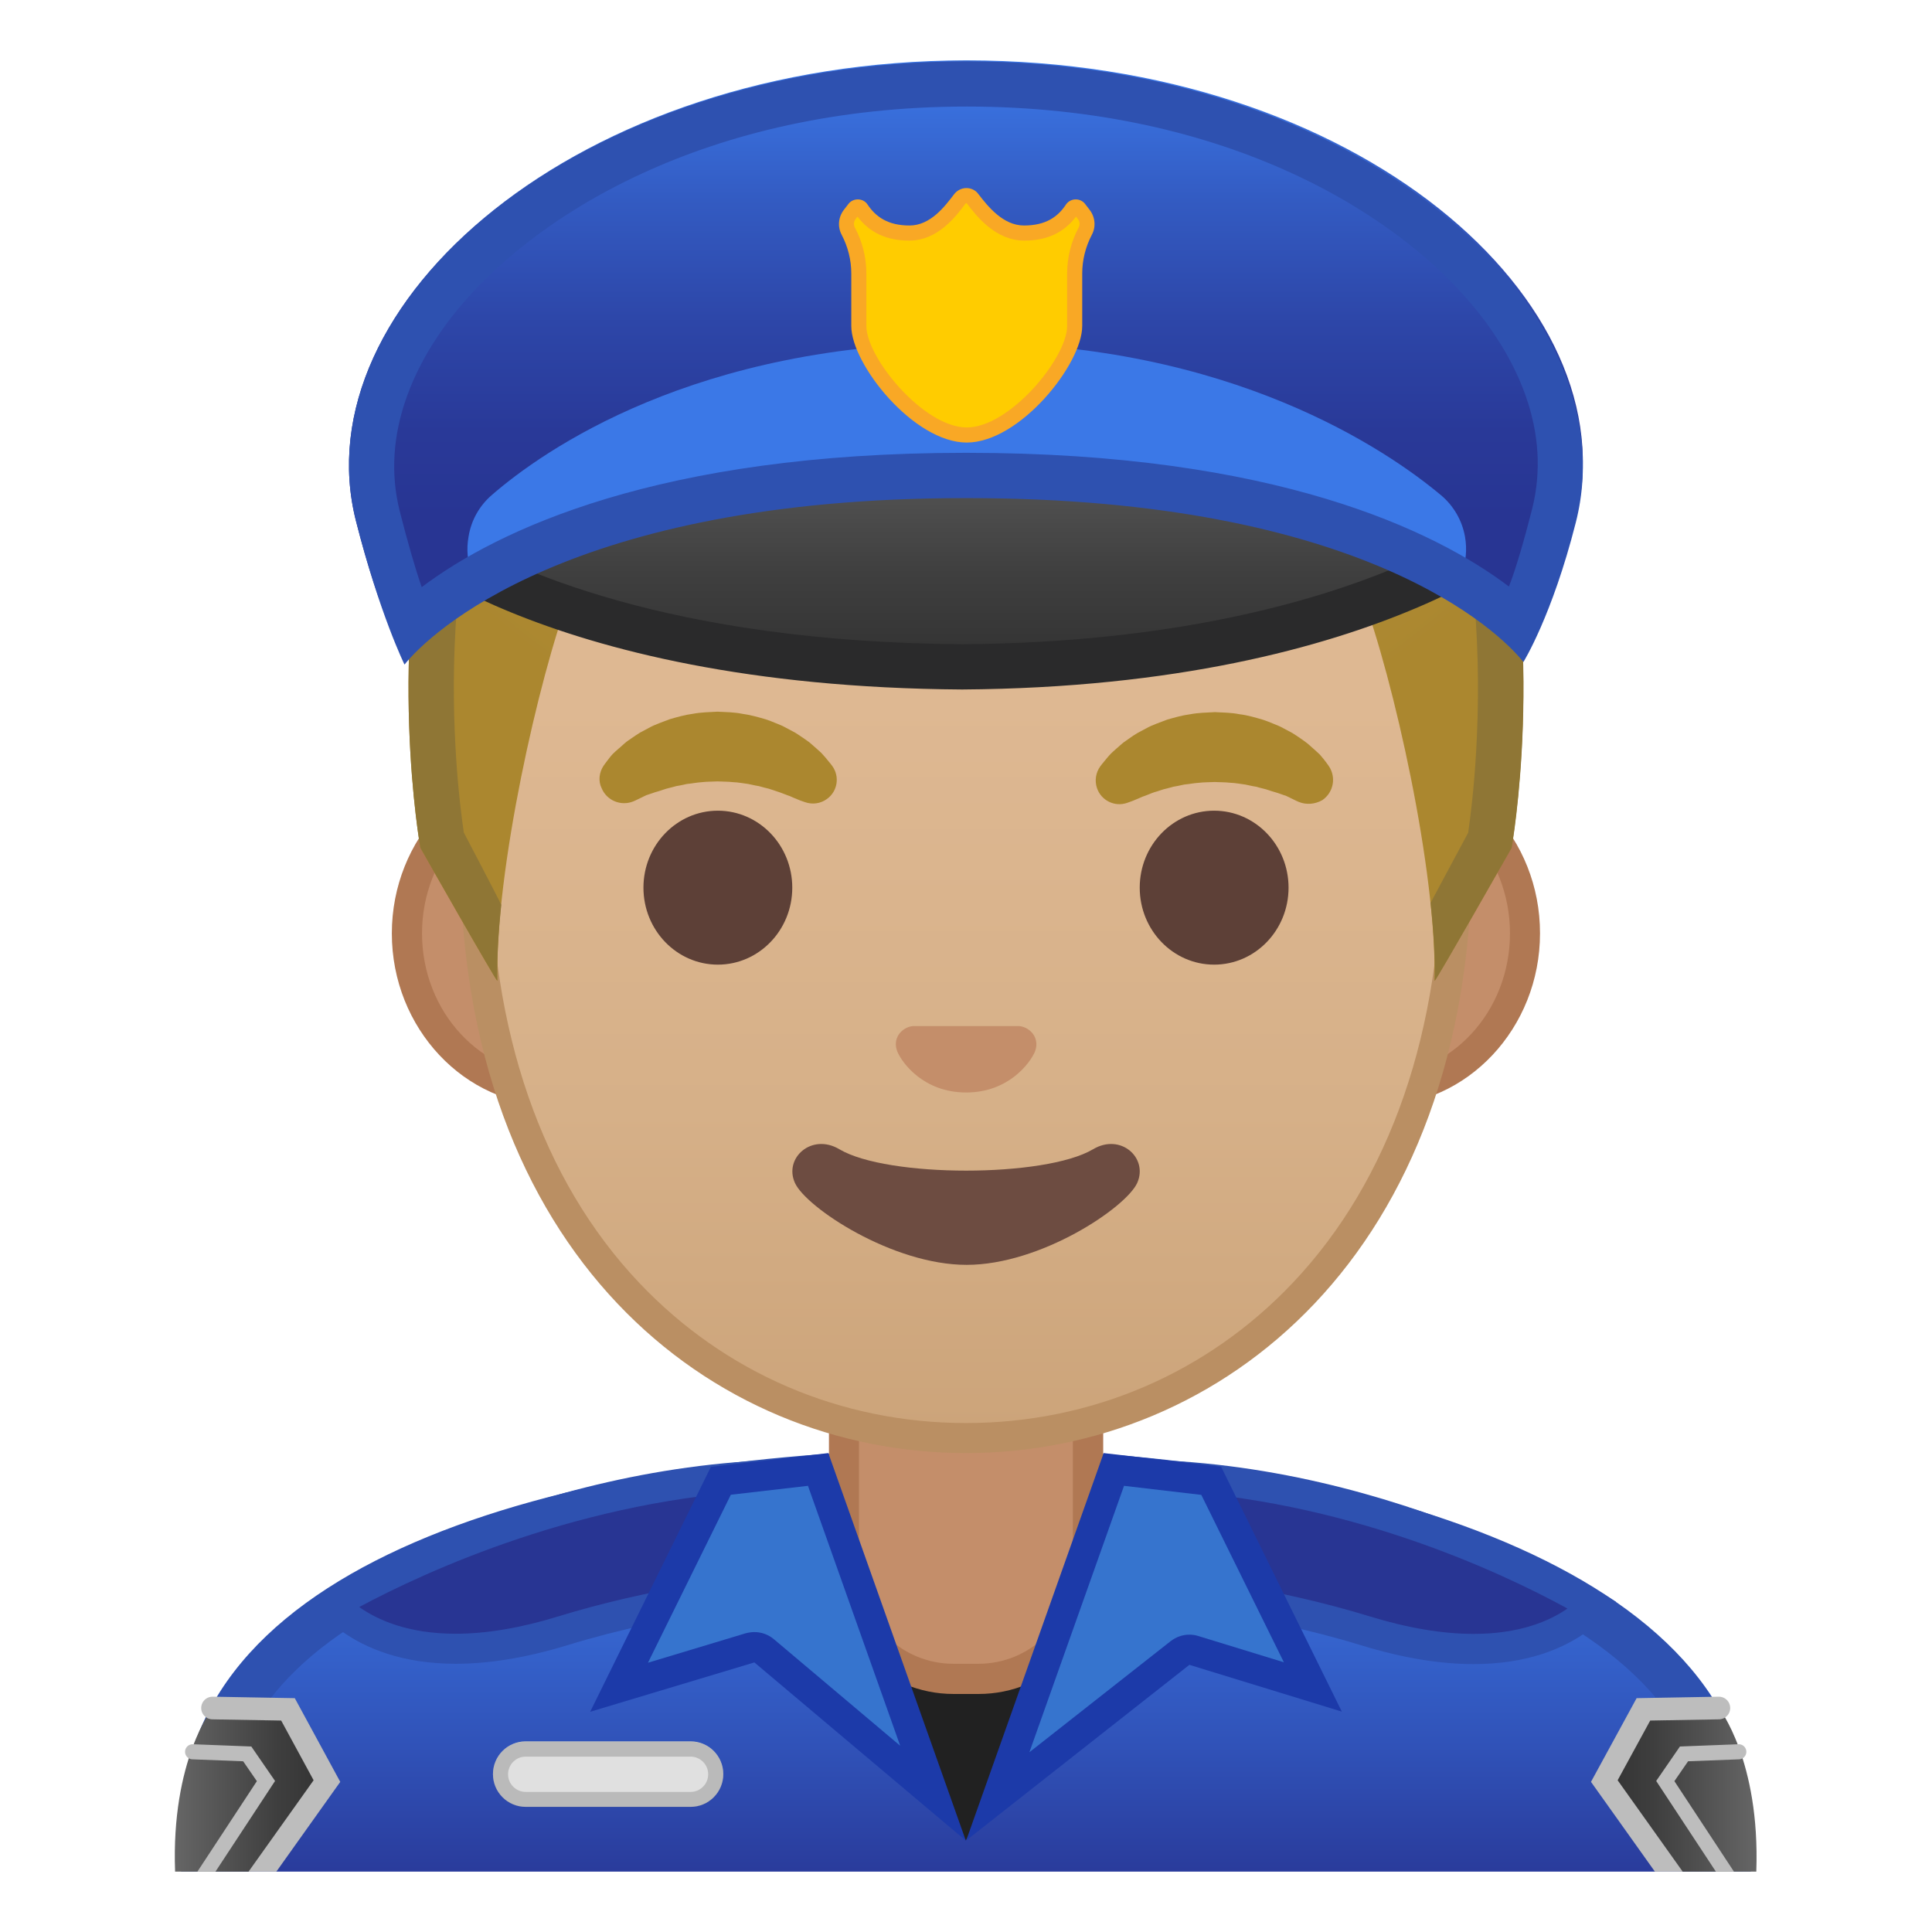 <svg enable-background="new 0 0 128 128" viewBox="0 0 128 128" xmlns="http://www.w3.org/2000/svg" xmlns:xlink="http://www.w3.org/1999/xlink"><defs><rect id="i" x="4" y="4" width="120" height="120"/></defs><clipPath id="a"><use xlink:href="#i"/></clipPath><g clip-path="url(#a)"><linearGradient id="h" x1="64" x2="64" y1="97.5" y2="126.5" gradientUnits="userSpaceOnUse"><stop stop-color="#3B78E7" offset=".003"/><stop stop-color="#386EDA" offset=".223"/><stop stop-color="#3052B8" offset=".629"/><stop stop-color="#283593" offset="1"/></linearGradient><path d="m13.5 126.5v-5.51c0-17.29 27.21-23.46 50.5-23.49h0.14c13.39 0 25.82 2.15 35.01 6.05 7 2.98 15.35 8.42 15.35 17.44v5.51h-101z" fill="url(#h)"/><path d="m64.14 99c24.28 0 48.86 7.55 48.86 21.99v4.01h-98v-4.01c0-6.95 4.88-12.47 14.52-16.42 8.74-3.58 20.99-5.55 34.48-5.57h0.14m0-3h-0.14c-25.65 0.03-52 7.1-52 24.99v7.01h104v-7.01c0-16.86-26.1-24.99-51.86-24.99z" fill="#2E51B0"/><defs><path id="b" d="m12 120.99v6.01h104v-6.01c0-16.89-26.19-25.02-52-24.99-25.65 0.03-52 7.1-52 24.99z"/></defs><clipPath><use xlink:href="#b"/></clipPath><path d="m97.64 109.25c-2.16 0-4.57-0.41-7.18-1.21-6.56-2.02-12.95-2.67-13.93-2.76-0.84-0.38-1.19-3.82-0.79-7.58 14.51 0.35 26.51 6.75 29.86 8.71-1.02 1.06-3.4 2.84-7.96 2.84z" fill="#283593"/><path d="m76.65 98.73c12.44 0.53 22.89 5.48 27.2 7.84-1.18 0.82-3.16 1.68-6.22 1.68-2.06 0-4.37-0.39-6.88-1.16-6.05-1.86-11.95-2.58-13.73-2.76-0.4-0.8-0.54-3.13-0.37-5.6m-1.8-2.04s-1.19 8.86 1.47 9.58c0 0 6.88 0.59 13.84 2.73 2.93 0.9 5.4 1.25 7.47 1.25 7.09 0 9.44-4.12 9.44-4.12s-14.22-9.32-32.22-9.44z" fill="#2E51B0"/><path d="m30.2 109.23c-4.65 0-7.09-1.86-8.13-2.95 3.38-1.94 15.44-8.23 29.94-8.58 0.39 3.77 0.05 7.21-0.79 7.58-0.98 0.09-7.37 0.74-13.93 2.76-2.57 0.79-4.95 1.19-7.09 1.19z" fill="#283593"/><path d="m51.09 98.73c0.17 2.44 0.02 4.8-0.37 5.6-1.78 0.18-7.68 0.9-13.73 2.76-2.47 0.76-4.76 1.15-6.8 1.15-3.16 0-5.19-0.92-6.39-1.77 4.35-2.33 14.84-7.21 27.29-7.74m1.81-2.04c-18 0.12-32.31 9.31-32.31 9.31s2.42 4.23 9.61 4.23c2.05 0 4.5-0.35 7.39-1.23 6.96-2.14 13.84-2.73 13.84-2.73 2.66-0.73 1.47-9.58 1.47-9.58z" fill="#2E51B0"/><linearGradient id="g" x1="116.38" x2="106.54" y1="119" y2="119" gradientUnits="userSpaceOnUse"><stop stop-color="#666" offset=".004"/><stop stop-color="#606060" offset=".099"/><stop stop-color="#3F3F3F" offset=".68"/><stop stop-color="#333" offset="1"/></linearGradient><path d="m113.88 113.16-5 0.08-2.34 4.29 5.02 6.71s4.74 1.46 4.8-0.25c0.26-7.37-2.48-10.83-2.48-10.83z" fill="url(#g)"/><polyline points="113.88 113.16 108.88 113.25 106.29 118 112.57 126.82" fill="none" stroke="#BDBDBD" stroke-linecap="round" stroke-miterlimit="10" stroke-width="1.5"/><polyline points="115.2 116.06 111.57 116.2 110.33 118 116.09 126.75" fill="none" stroke="#BDBDBD" stroke-linecap="round" stroke-miterlimit="10"/><linearGradient id="f" x1="11.576" x2="21.414" y1="119" y2="119" gradientUnits="userSpaceOnUse"><stop stop-color="#666" offset=".004"/><stop stop-color="#606060" offset=".099"/><stop stop-color="#3F3F3F" offset=".68"/><stop stop-color="#333" offset="1"/></linearGradient><path d="m14.08 113.16 5 0.08 2.34 4.29-5.02 6.71s-4.74 1.46-4.8-0.25c-0.27-7.37 2.48-10.83 2.48-10.83z" fill="url(#f)"/><polyline points="14.08 113.16 19.08 113.25 21.66 118 15.38 126.82" fill="none" stroke="#BDBDBD" stroke-linecap="round" stroke-miterlimit="10" stroke-width="1.5"/><polyline points="12.76 116.06 16.38 116.2 17.62 118 11.87 126.75" fill="none" stroke="#BDBDBD" stroke-linecap="round" stroke-miterlimit="10"/><polygon points="53.41 104.86 73.31 104.86 63.99 121.94" fill="#212121"/><path d="M63.17,111.23c-4,0-7.26-3.22-7.26-7.17V91.08h16.16v12.98c0,3.96-3.26,7.17-7.26,7.17H63.17z" fill="#C48E6A"/><path d="m71.08 92.08v11.98c0 3.4-2.81 6.17-6.26 6.17h-1.65c-3.45 0-6.26-2.77-6.26-6.17v-11.98h14.17m2-2h-18.16v13.98c0 4.51 3.7 8.17 8.26 8.17h1.65c4.56 0 8.26-3.66 8.26-8.17v-13.98h-0.01z" fill="#B07853"/><path d="m50.62 109.37c-0.18-0.15-0.41-0.24-0.64-0.24-0.1 0-0.19 0.01-0.29 0.04l-8.67 2.61 6.74-13.68 6.45-0.75 7.61 21.45-11.2-9.43z" fill="#3674CE"/><path d="m53.53 98.44 6.11 17.22-8.37-7.06c-0.37-0.31-0.82-0.47-1.29-0.47-0.19 0-0.39 0.03-0.58 0.08l-6.47 1.95 5.49-11.13 5.11-0.59m1.35-2.17-7.78 0.91-8 16.23 10.88-3.27 14.01 11.81-9.11-25.68z" fill="#1C3AA9"/><path d="m73.8 97.36 6.45 0.75 6.73 13.66-7.88-2.42c-0.1-0.03-0.2-0.04-0.29-0.04-0.22 0-0.44 0.07-0.62 0.21l-12.08 9.5 7.69-21.66z" fill="#3674CE"/><path d="m74.47 98.44 5.12 0.6 5.47 11.09-5.67-1.74c-0.19-0.06-0.39-0.09-0.59-0.09-0.44 0-0.88 0.15-1.24 0.43l-9.36 7.36 6.27-17.65m-1.35-2.17-9.11 25.67 14.79-11.64 10.1 3.1-8-16.23-7.78-0.9z" fill="#1C3AA9"/></g><g clip-path="url(#a)"><path d="m45.75 119.71h-10.92c-1.2 0-2.17-0.97-2.17-2.17s0.97-2.17 2.17-2.17h10.92c1.2 0 2.17 0.97 2.17 2.17s-0.97 2.17-2.17 2.17z" fill="#E0E0E0"/><g opacity=".2"><path d="m45.75 116.38c0.64 0 1.17 0.52 1.17 1.17 0 0.64-0.52 1.17-1.17 1.17h-10.92c-0.64 0-1.17-0.52-1.17-1.17 0-0.64 0.52-1.17 1.17-1.17h10.92m0-1h-10.92c-1.2 0-2.17 0.97-2.17 2.17s0.97 2.17 2.17 2.17h10.92c1.2 0 2.17-0.97 2.17-2.17s-0.97-2.17-2.17-2.17z" fill="#212121"/></g></g><path d="m36.67 72.26c-5.36 0-9.71-4.67-9.71-10.41s4.36-10.41 9.71-10.41h54.65c5.36 0 9.71 4.67 9.71 10.41s-4.36 10.41-9.71 10.41h-54.65z" fill="#C48E6A"/><path d="m91.33 52.43c4.8 0 8.71 4.22 8.71 9.41s-3.91 9.41-8.71 9.41h-54.66c-4.8 0-8.71-4.22-8.71-9.41s3.91-9.41 8.71-9.41h54.66m0-2h-54.66c-5.89 0-10.71 5.14-10.71 11.41 0 6.28 4.82 11.41 10.71 11.41h54.65c5.89 0 10.71-5.14 10.71-11.41 0.01-6.27-4.81-11.41-10.7-11.41z" fill="#B07853"/><linearGradient id="e" x1="64" x2="64" y1="94.591" y2="12.825" gradientUnits="userSpaceOnUse"><stop stop-color="#CCA47A" offset="0"/><stop stop-color="#D6B088" offset=".257"/><stop stop-color="#DEB892" offset=".589"/><stop stop-color="#E0BB95" offset="1"/></linearGradient><path d="m64 95.27c-15.66 0-32.52-12.14-32.52-38.81 0-12.38 3.56-23.79 10.02-32.13 6.04-7.8 14.25-12.27 22.5-12.27s16.45 4.47 22.5 12.27c6.46 8.33 10.02 19.75 10.02 32.13 0 12.09-3.51 22.19-10.14 29.21-5.86 6.19-13.81 9.6-22.38 9.6z" fill="url(#e)"/><path d="m64 13.07c7.94 0 15.85 4.33 21.71 11.88 6.33 8.16 9.81 19.35 9.81 31.52 0 11.83-3.41 21.7-9.87 28.52-5.67 5.99-13.36 9.29-21.65 9.29s-15.98-3.3-21.65-9.29c-6.46-6.82-9.87-16.69-9.87-28.52 0-12.16 3.49-23.35 9.81-31.52 5.86-7.55 13.77-11.88 21.71-11.88m0-2c-17.4 0-33.52 18.61-33.52 45.39 0 26.64 16.61 39.81 33.52 39.81s33.52-13.17 33.52-39.81c0-26.78-16.12-45.39-33.52-45.39z" fill="#BA8F63"/><path d="m39.99 50.73s0.13-0.19 0.38-0.51c0.07-0.08 0.12-0.16 0.22-0.26 0.11-0.11 0.23-0.22 0.37-0.34s0.28-0.24 0.43-0.38c0.15-0.13 0.31-0.23 0.48-0.35 0.17-0.11 0.34-0.24 0.53-0.35 0.19-0.1 0.4-0.21 0.6-0.32 0.21-0.12 0.43-0.21 0.66-0.3s0.47-0.18 0.71-0.27c0.49-0.14 1-0.29 1.54-0.36 0.53-0.1 1.08-0.11 1.63-0.14 0.55 0.03 1.09 0.03 1.63 0.14 0.53 0.07 1.05 0.22 1.54 0.36 0.24 0.08 0.48 0.17 0.71 0.27 0.23 0.09 0.45 0.18 0.66 0.3 0.21 0.11 0.41 0.22 0.6 0.32 0.19 0.11 0.36 0.24 0.53 0.35 0.17 0.12 0.33 0.22 0.47 0.34s0.27 0.24 0.4 0.35c0.12 0.11 0.24 0.21 0.34 0.31s0.18 0.21 0.26 0.29c0.31 0.36 0.46 0.57 0.46 0.57 0.51 0.7 0.35 1.69-0.36 2.19-0.43 0.31-0.96 0.37-1.43 0.21l-0.29-0.1s-0.19-0.07-0.49-0.2c-0.08-0.03-0.15-0.07-0.25-0.11-0.1-0.03-0.19-0.07-0.3-0.11-0.21-0.08-0.44-0.17-0.7-0.25-0.13-0.04-0.26-0.09-0.4-0.13-0.14-0.03-0.28-0.07-0.43-0.11-0.07-0.02-0.15-0.04-0.22-0.06-0.08-0.01-0.15-0.03-0.23-0.04-0.16-0.03-0.31-0.07-0.47-0.1-0.33-0.04-0.66-0.11-1-0.12-0.34-0.04-0.69-0.03-1.03-0.05-0.35 0.02-0.7 0.01-1.03 0.05-0.34 0.02-0.67 0.09-1 0.12-0.16 0.03-0.31 0.07-0.47 0.1-0.08 0.01-0.16 0.03-0.23 0.04-0.07 0.02-0.15 0.04-0.22 0.06-0.15 0.04-0.29 0.07-0.43 0.11s-0.27 0.09-0.4 0.13-0.25 0.08-0.37 0.11c-0.1 0.04-0.2 0.07-0.29 0.1s-0.18 0.06-0.27 0.09c-0.1 0.04-0.2 0.1-0.29 0.14-0.36 0.18-0.57 0.27-0.57 0.27-0.83 0.34-1.77-0.05-2.11-0.87-0.24-0.48-0.16-1.06 0.13-1.49z" fill="#AB872F"/><ellipse cx="47.56" cy="58.81" rx="4.93" ry="5.1" fill="#5D4037"/><path d="m86.05 53.13s-0.22-0.09-0.57-0.27c-0.09-0.04-0.19-0.1-0.29-0.14-0.09-0.02-0.18-0.06-0.27-0.09s-0.19-0.07-0.29-0.1c-0.12-0.04-0.24-0.07-0.37-0.11s-0.26-0.09-0.4-0.13-0.28-0.07-0.43-0.11c-0.07-0.02-0.15-0.04-0.22-0.06-0.08-0.01-0.15-0.03-0.23-0.04-0.16-0.03-0.31-0.07-0.47-0.1-0.33-0.04-0.66-0.11-1-0.12-0.34-0.04-0.69-0.03-1.03-0.05-0.35 0.02-0.7 0.01-1.03 0.05-0.34 0.02-0.67 0.09-1 0.12-0.16 0.03-0.31 0.07-0.47 0.1-0.08 0.01-0.16 0.03-0.23 0.04-0.07 0.02-0.15 0.04-0.22 0.06-0.15 0.04-0.29 0.08-0.43 0.11-0.14 0.04-0.27 0.09-0.4 0.13-0.26 0.07-0.49 0.16-0.7 0.25-0.11 0.04-0.2 0.08-0.3 0.11-0.09 0.04-0.17 0.08-0.25 0.11-0.3 0.13-0.49 0.2-0.49 0.2l-0.28 0.1c-0.82 0.29-1.72-0.15-2-0.97-0.17-0.5-0.08-1.03 0.21-1.44 0 0 0.16-0.22 0.46-0.57 0.08-0.09 0.16-0.19 0.26-0.29s0.22-0.2 0.34-0.31 0.26-0.23 0.4-0.35 0.31-0.22 0.47-0.34c0.17-0.12 0.34-0.24 0.53-0.35 0.19-0.1 0.4-0.21 0.6-0.32 0.21-0.12 0.43-0.21 0.66-0.3s0.46-0.18 0.71-0.27c0.49-0.14 1-0.29 1.54-0.36 0.53-0.1 1.08-0.11 1.63-0.14 0.55 0.03 1.09 0.03 1.63 0.14 0.53 0.06 1.05 0.22 1.54 0.36 0.24 0.08 0.48 0.17 0.71 0.27 0.23 0.09 0.45 0.18 0.66 0.3 0.21 0.11 0.41 0.22 0.6 0.32 0.19 0.11 0.36 0.24 0.53 0.35 0.17 0.12 0.32 0.22 0.48 0.35 0.15 0.13 0.3 0.26 0.43 0.38s0.26 0.23 0.37 0.34c0.09 0.1 0.15 0.18 0.22 0.26 0.25 0.31 0.38 0.51 0.38 0.51 0.5 0.74 0.31 1.74-0.43 2.25-0.49 0.28-1.07 0.32-1.56 0.12z" fill="#AB872F"/><ellipse cx="80.44" cy="58.81" rx="4.93" ry="5.1" fill="#5D4037"/><path d="m67.86 68.06c-0.11-0.04-0.21-0.07-0.32-0.08h-7.07c-0.11 0.01-0.22 0.04-0.32 0.08-0.64 0.26-0.99 0.92-0.69 1.63s1.71 2.69 4.55 2.69 4.25-1.99 4.55-2.69c0.29-0.71-0.06-1.37-0.7-1.63z" fill="#C48E6A"/><path d="m72.42 76.14c-3.19 1.89-13.63 1.89-16.81 0-1.83-1.09-3.7 0.58-2.94 2.24 0.75 1.63 6.45 5.42 11.37 5.42s10.55-3.79 11.3-5.42c0.75-1.66-1.09-3.33-2.92-2.24z" fill="#6D4C41"/><defs><path id="d" d="m64 4.03h-0.02s-0.01 0-0.02 0c-45.43 0.24-36.12 52.14-36.12 52.14s5.1 8.99 5.1 8.81c-0.03-1.41 0.46-6.89 0.46-6.89l-2.68-2.92s3.89-25.44 6.79-24.91c4.45 0.81 26.54 2 26.57 2 7.83 0 14.92-0.36 19.37-1.17 2.9-0.53 9.64 1.7 10.68 4.45 1.33 3.54 3.13 19.71 3.13 19.71l-2.68 2.83s0.49 5.51 0.46 6.89c0 0.18 5.1-8.81 5.1-8.81s9.3-51.89-36.14-52.13z"/></defs><clipPath><use xlink:href="#d"/></clipPath><radialGradient id="c" cx="64.26" cy="4.274" r="48.85" gradientUnits="userSpaceOnUse"><stop stop-color="#BFA055" offset="0"/><stop stop-color="#AB872F" offset="1"/></radialGradient><path d="m64.02 4.03h-0.02s-0.01 0-0.02 0c-45.43 0.24-36.13 52.14-36.13 52.14s5.1 8.99 5.1 8.81c-0.16-7.25 2.74-20.09 4.8-25.55 1.04-2.76 3.9-4.36 6.79-3.83 4.46 0.8 11.55 1.8 19.38 1.8h0.08 0.08c7.83 0 14.92-1 19.37-1.81 2.9-0.53 5.76 1.08 6.79 3.83 2.06 5.47 4.96 18.3 4.8 25.55 0 0.18 5.1-8.81 5.1-8.81s9.31-51.89-36.12-52.13z" fill="url(#c)"/><path d="m64.02 4.03h-0.02s-0.01 0-0.02 0c-45.43 0.24-36.13 52.14-36.13 52.14s5 8.81 5.1 8.81c-0.03-1.48 0.07-3.2 0.26-5.03-0.12-0.29-2.46-4.75-2.48-4.79-0.24-1.6-0.93-6.98-0.55-13.56 0.41-7.04 2.17-16.96 8.22-24.22 5.67-6.8 14.27-10.28 25.56-10.35h0.04c11.32 0.06 19.93 3.54 25.6 10.35 10.81 12.96 8.18 34.33 7.67 37.79-0.02 0.04-2.46 4.58-2.49 4.65 0.2 1.89 0.31 3.65 0.27 5.17 0.09 0 5.1-8.81 5.1-8.81s9.3-51.91-36.13-52.15z" fill="#8F7635"/><linearGradient id="m" x1="63.967" x2="63.967" y1="25.818" y2="43.693" gradientUnits="userSpaceOnUse"><stop stop-color="#666" offset=".004"/><stop stop-color="#606060" offset=".099"/><stop stop-color="#3F3F3F" offset=".68"/><stop stop-color="#333" offset="1"/></linearGradient><path d="m63.74 44.18c-22.51-0.15-33.39-6.6-36.54-8.89 2.22-2.56 10.66-9.57 36.54-9.57 25.68 0 34.55 6.52 37 9.01-3.29 2.45-14.51 9.3-37 9.45z" fill="url(#m)"/><path d="m63.74 27.22c21.68 0 31 4.67 34.57 7.37-1.37 0.87-3.33 1.96-5.96 3.06-5.39 2.24-14.74 4.94-28.59 5.03-19.39-0.13-29.91-4.99-34.2-7.61 3.33-2.82 12.32-7.85 34.18-7.85m0-3c-33.25 0-38.58 11.36-38.58 11.36s10.25 9.91 38.58 10.1c28.33-0.19 39.11-10.73 39.11-10.73s-5.86-10.73-39.11-10.73z" fill="#2A2A2B"/><linearGradient id="l" x1="64" x2="64" y1="4.352" y2="34.313" gradientUnits="userSpaceOnUse"><stop stop-color="#3B78E7" offset=".003"/><stop stop-color="#3B77E6" offset=".011"/><stop stop-color="#335BC2" offset=".298"/><stop stop-color="#2D46A8" offset=".568"/><stop stop-color="#293998" offset=".809"/><stop stop-color="#283593" offset="1"/></linearGradient><path d="m23.58 34.5c1.57 6.19 3.07 8.81 3.07 8.81 1.6-2 11.06-11.31 37.29-11.31h0.11 0.03c26.22 0 35.26 9.36 36.85 11.36 0 0 1.9-2.8 3.47-8.99 3.65-14.32-14.39-30.37-40.35-30.37-25.9 0-44.09 16.2-40.47 30.5z" fill="url(#l)"/><defs><path id="k" d="m23.58 34.5c1.57 6.19 3.07 8.81 3.07 8.81 1.6-2 11.06-11.31 37.29-11.31h0.11 0.03c26.22 0 35.26 9.36 36.85 11.36 0 0 1.9-2.8 3.47-8.99 3.65-14.32-14.39-30.37-40.35-30.37-25.9 0-44.09 16.2-40.47 30.5z"/></defs><clipPath id="j"><use xlink:href="#k"/></clipPath><path d="m97.06 35.56c-0.19-1.08-0.76-2.06-1.6-2.76-3.48-2.91-13.85-10.09-31.41-10.09-18.01 0-28.11 7.17-31.47 10.09-0.81 0.7-1.35 1.65-1.53 2.71l-0.01 0.06c-0.58 3.3 2.44 6.12 5.68 5.29 6.33-1.62 16.35-3.6 27.33-3.63 10.98 0.02 20.99 2.01 27.33 3.63 3.24 0.81 6.26-2 5.68-5.3z" clip-path="url(#j)" fill="#3B78E7"/><path d="m64.06 28.82c-3.14 0-7.15-4.89-7.15-7.22v-3.48c0-0.97-0.24-1.94-0.7-2.81-0.19-0.36-0.15-0.78 0.1-1.11l0.31-0.4c0.05-0.06 0.13-0.1 0.21-0.1 0.09 0 0.17 0.04 0.22 0.11 0.72 1.09 1.77 1.63 3.21 1.63 1.64 0 2.75-1.47 3.35-2.27 0.1-0.14 0.26-0.21 0.42-0.21s0.32 0.08 0.42 0.21c0.56 0.74 1.73 2.27 3.41 2.27 1.44 0 2.49-0.53 3.21-1.63 0.04-0.07 0.13-0.11 0.22-0.11s0.17 0.04 0.21 0.1l0.31 0.4c0.25 0.33 0.29 0.75 0.1 1.11-0.46 0.87-0.7 1.84-0.7 2.81v3.48c0 2.33-4.01 7.22-7.15 7.22z" fill="#fc0"/><path d="m64.03 13.46 0.02 0.01c0.61 0.8 1.88 2.47 3.81 2.47 1.5 0 2.62-0.52 3.43-1.59l0.12 0.16c0.13 0.17 0.15 0.38 0.05 0.57-0.5 0.94-0.76 1.99-0.76 3.04v3.48c0 2.11-3.8 6.72-6.65 6.72s-6.65-4.61-6.65-6.72v-3.48c0-1.05-0.26-2.1-0.76-3.04-0.1-0.19-0.08-0.4 0.05-0.57l0.12-0.16c0.81 1.07 1.94 1.59 3.43 1.59 1.89 0 3.1-1.6 3.74-2.47 0.02 0 0.03-0.01 0.05-0.01m0-1c-0.33 0-0.63 0.16-0.82 0.41-0.6 0.79-1.56 2.07-2.95 2.07-1.43 0-2.24-0.57-2.79-1.4-0.14-0.21-0.38-0.33-0.64-0.33-0.24 0-0.47 0.11-0.61 0.29l-0.31 0.4c-0.37 0.48-0.43 1.12-0.15 1.65 0.42 0.8 0.64 1.68 0.64 2.57v3.48c0 2.54 4.14 7.72 7.65 7.72s7.65-5.19 7.65-7.72v-3.48c0-0.89 0.22-1.77 0.64-2.57 0.28-0.53 0.22-1.17-0.15-1.65l-0.31-0.4c-0.14-0.18-0.37-0.29-0.61-0.29-0.26 0-0.5 0.13-0.64 0.33-0.55 0.84-1.36 1.4-2.79 1.4-1.39 0-2.4-1.28-3.01-2.07-0.18-0.26-0.48-0.41-0.8-0.41z" fill="#F9A825"/><path d="m64.05 7.06c17.17 0 28.83 7.13 34.02 13.8 2.31 2.97 4.77 7.61 3.43 12.89-0.51 1.99-1.04 3.86-1.53 5.11-4.9-3.71-15.51-8.86-35.92-8.86h-0.11c-20.3 0-30.99 5.12-36 8.9-0.45-1.29-0.95-3.05-1.45-5.01-1.33-5.25 1.14-9.94 3.44-12.9 5.22-6.7 16.92-13.93 34.12-13.93m0-3c-25.9 0-44.09 16.13-40.47 30.44 1.57 6.19 3.22 9.53 3.22 9.53 1.59-2 10.91-11.03 37.14-11.03h0.11 0.03c26.22 0 35.26 8.86 36.85 10.86 0 0 1.9-3.05 3.47-9.24 3.65-14.32-14.39-30.56-40.35-30.56z" fill="#2E51B0"/></svg>

